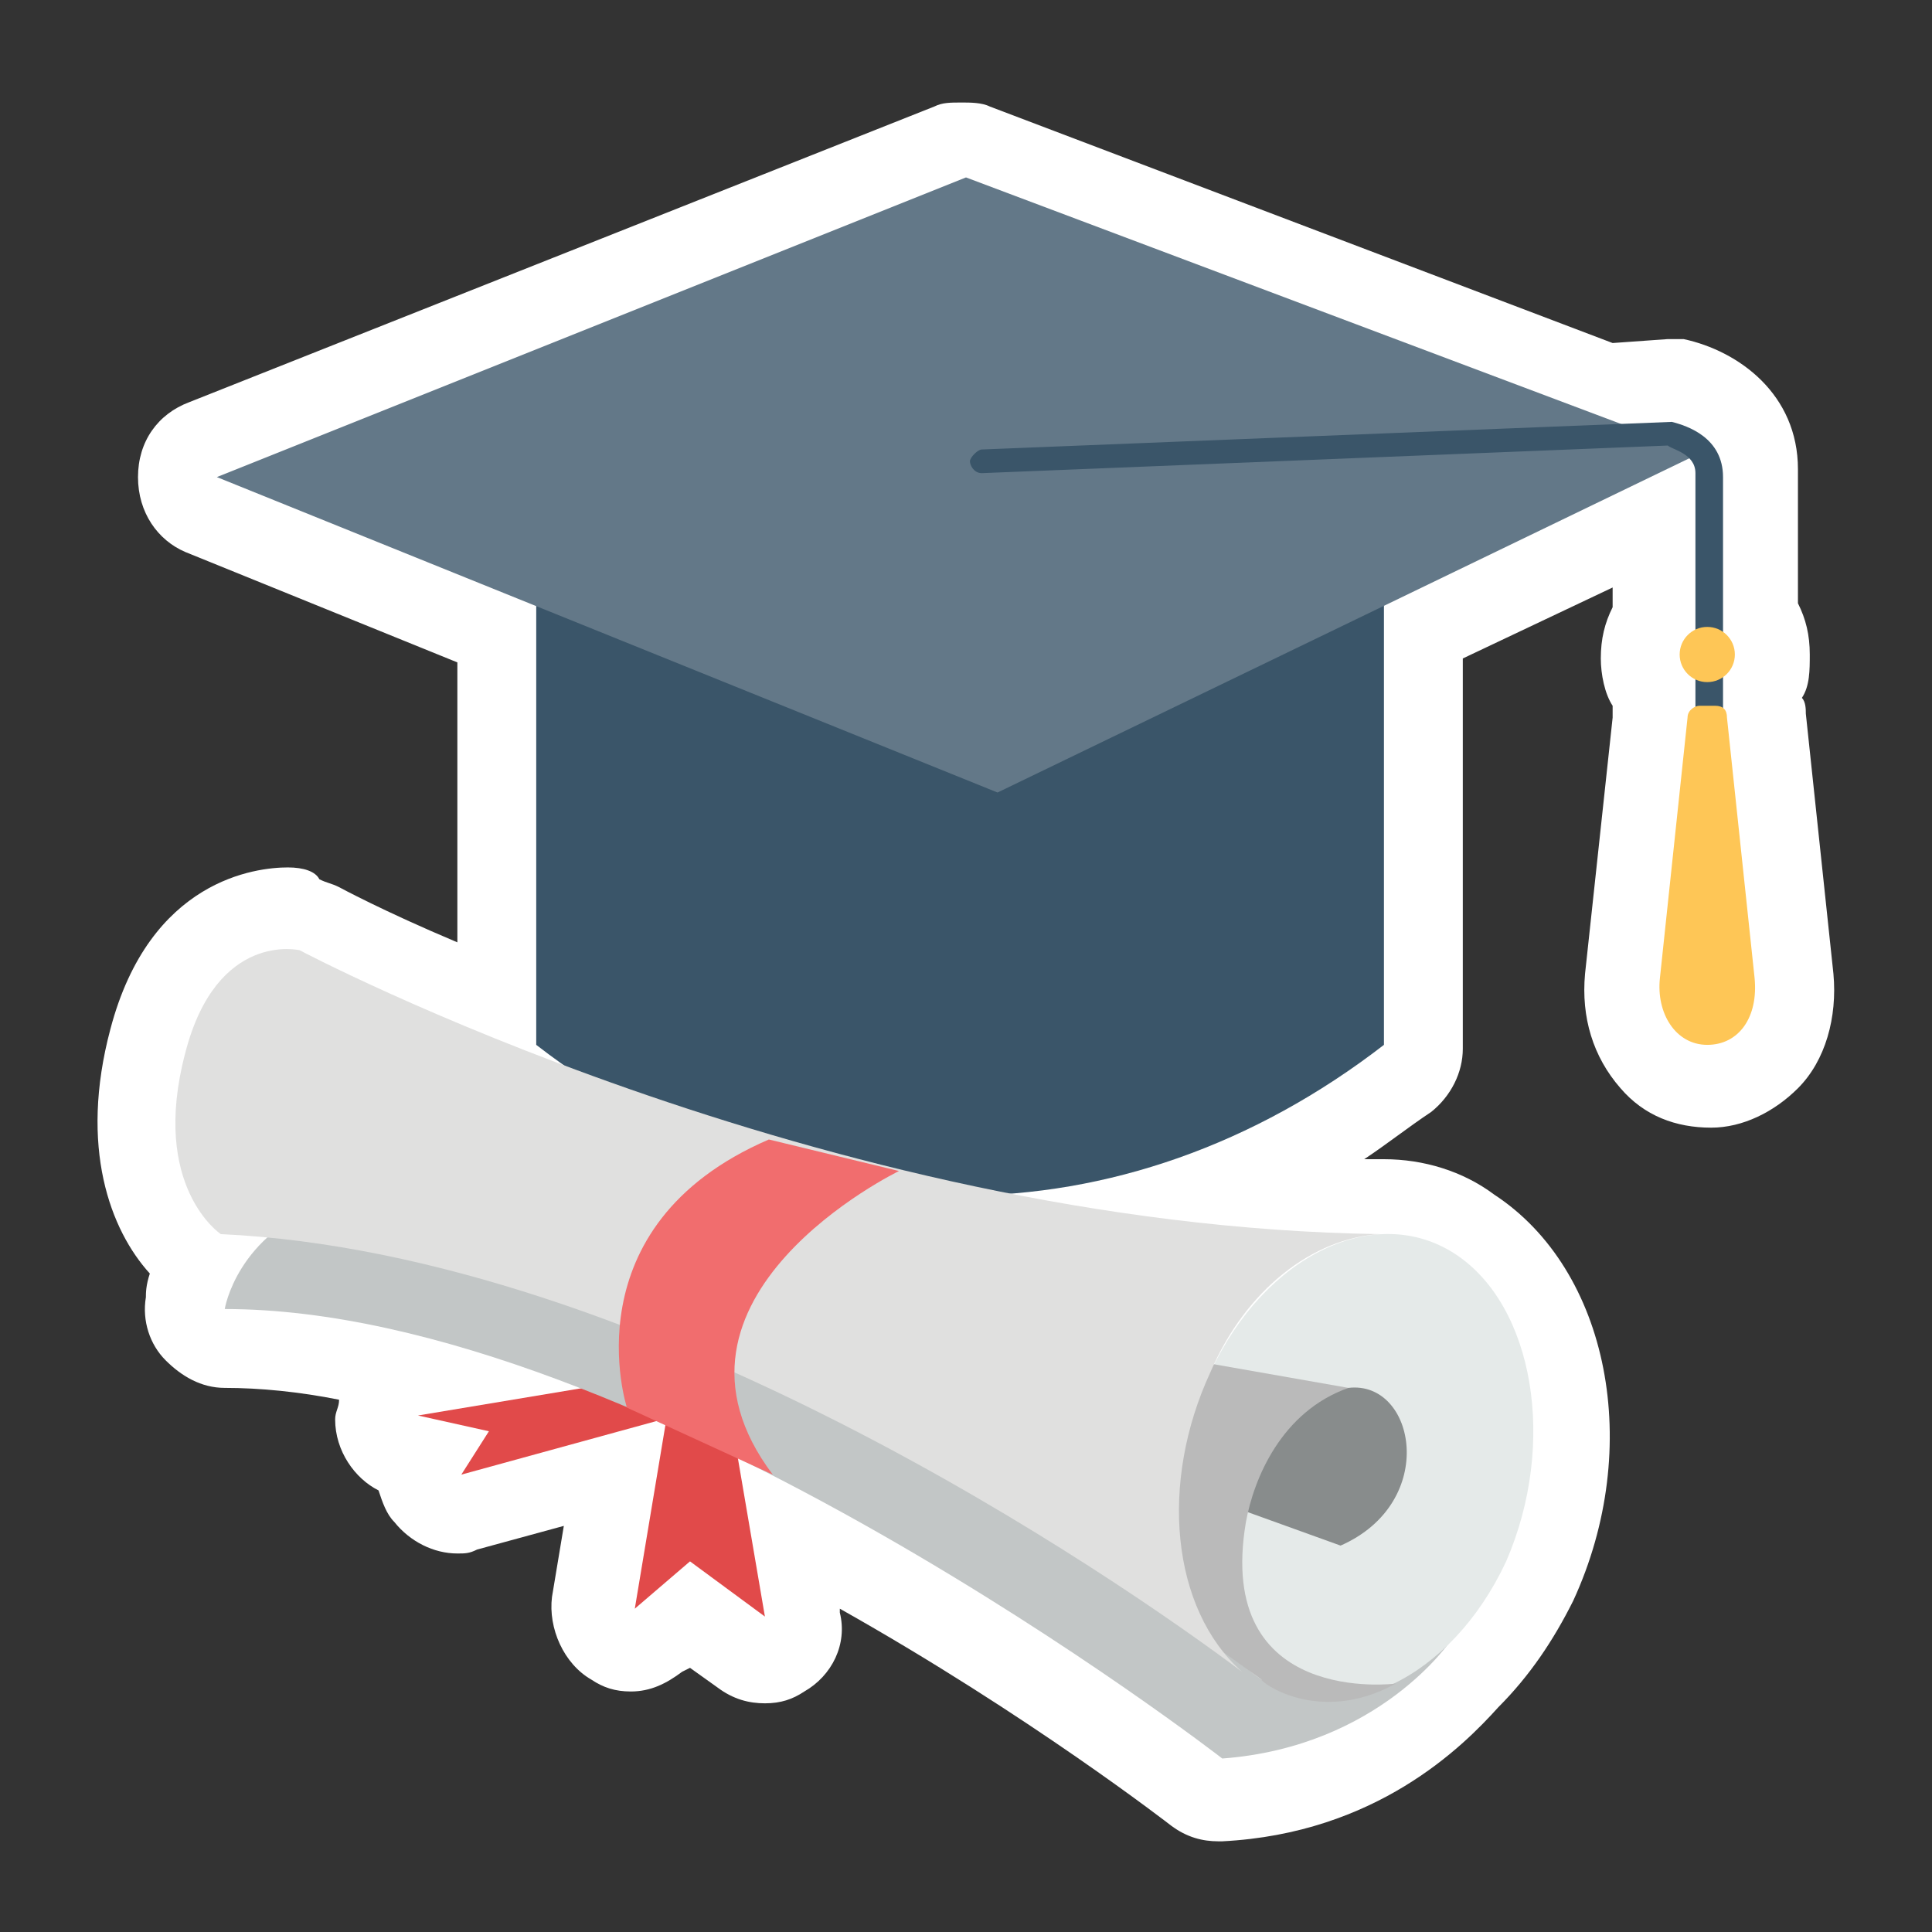 <?xml version="1.0" encoding="utf-8"?>
<!-- Generator: Adobe Illustrator 21.0.2, SVG Export Plug-In . SVG Version: 6.00 Build 0)  -->
<svg version="1.1" id="Layer_1" xmlns="http://www.w3.org/2000/svg" xmlns:xlink="http://www.w3.org/1999/xlink" x="0px" y="0px"
	 viewBox="0 0 49 49" style="enable-background:new 0 0 49 49;" xml:space="preserve">
<rect x="0" y="0" width="49" height="49" fill="#333333" stroke="none"/>
<path style="fill:#FFFFFF;" d="M45.8,18.1c0-0.1,0-0.3-0.1-0.4c0.2-0.3,0.2-0.7,0.2-1.1c0-0.5-0.1-0.9-0.3-1.3v-3.4
	c0-1.9-1.5-3-2.9-3.3c-0.1,0-0.3,0-0.4,0l-1.4,0.1l-15.8-6c-0.2-0.1-0.5-0.1-0.7-0.1c-0.3,0-0.5,0-0.7,0.1L4.8,10.2
	c-0.8,0.3-1.3,1-1.3,1.9S4,13.7,4.7,14l6.9,2.8v7.1c-1.9-0.8-3-1.4-3-1.4c-0.2-0.1-0.3-0.1-0.5-0.2C8,22.1,7.7,22,7.3,22
	c-0.8,0-3.5,0.3-4.5,4.1c-0.8,3,0,5.1,1,6.2c-0.1,0.3-0.1,0.5-0.1,0.6c-0.1,0.6,0.1,1.2,0.5,1.6c0.4,0.4,0.9,0.7,1.5,0.7
	c0.9,0,1.9,0.1,2.9,0.3c0,0.2-0.1,0.3-0.1,0.5c0,0.8,0.5,1.5,1.1,1.8c0.1,0.3,0.2,0.6,0.4,0.8c0.4,0.5,1,0.8,1.6,0.8
	c0.2,0,0.3,0,0.5-0.1l2.2-0.6L14,40.5c-0.1,0.8,0.3,1.7,1,2.1c0.3,0.2,0.6,0.3,1,0.3c0.5,0,0.9-0.2,1.3-0.5l0.2-0.1l0.7,0.5
	c0.4,0.3,0.8,0.4,1.2,0.4c0.4,0,0.7-0.1,1-0.3c0.7-0.4,1.1-1.2,0.9-2v-0.1c4.8,2.7,8.4,5.5,8.4,5.5c0.4,0.3,0.8,0.4,1.2,0.4H31
	c3.9-0.2,6.1-2.4,7-3.4c0.8-0.8,1.4-1.7,1.9-2.7c1.8-3.9,0.9-8.4-2-10.3c-0.8-0.6-1.8-0.9-2.8-0.9c-0.1,0-0.2,0-0.3,0s-0.1,0-0.2,0
	c0.6-0.4,1.1-0.8,1.7-1.2c0.5-0.4,0.8-1,0.8-1.6v-9.9l3.8-1.8v0.5c-0.2,0.4-0.3,0.8-0.3,1.3c0,0.4,0.1,0.9,0.3,1.2
	c0,0.1,0,0.2,0,0.3l-0.7,6.5c-0.1,1.1,0.2,2.1,0.9,2.9c0.6,0.7,1.4,1,2.3,1c0.8,0,1.6-0.4,2.2-1c0.7-0.7,1-1.8,0.9-2.9L45.8,18.1z"
	/>
<g>
	<g>
		<polygon style="fill:#E14A4A;" points="16.9,36 16.1,40.8 17.5,39.6 19.4,41 18.7,36.9 		"/>
		<polygon style="fill:#E14A4A;" points="14.8,35.2 10.6,35.9 12.4,36.3 11.7,37.4 16.8,36 		"/>
	</g>
	<path style="fill:#3A5569;" d="M35.1,26.5c-6.6,5.1-14.9,5.1-21.5,0c0-4.9,0-9.7,0-14.7c7.2,0,14.3,0,21.5,0
		C35.1,16.8,35.1,21.7,35.1,26.5z"/>
	<polygon style="fill:#637888;" points="5.5,12.1 25.3,20.1 43.1,11.5 24.5,4.5 	"/>
	<path style="fill:#3A5569;" d="M43.3,19.6c-0.2,0-0.3-0.2-0.3-0.3V12c0-0.5-0.6-0.6-0.7-0.7L24.9,12l0,0c-0.2,0-0.3-0.2-0.3-0.3
		s0.2-0.3,0.3-0.3l17.5-0.7l0,0c0.4,0.1,1.3,0.4,1.3,1.4v7.3C43.6,19.4,43.5,19.6,43.3,19.6z"/>
	<g>
		<path style="fill:#FEC656;" d="M44.5,24.8l-0.7-6.6c0-0.2-0.1-0.3-0.3-0.3h-0.4c-0.1,0-0.3,0.1-0.3,0.3l-0.7,6.6
			c-0.1,0.9,0.4,1.7,1.2,1.7S44.6,25.8,44.5,24.8z"/>
		<ellipse style="fill:#FEC656;" cx="43.3" cy="16.6" rx="0.7" ry="0.7"/>
	</g>
	<path style="fill:#C2C6C6;" d="M36.8,41.6c0,0-1.8,2.7-5.8,3c0,0-14.7-11.4-25.3-11.4c0,0,0.3-1.9,2.6-2.7l17.4,4.7L36.8,41.6z"/>
	<path style="fill:#E5EAE9;" d="M38.2,39.6c-1.4,3-4.2,4.3-6.2,3s-2.6-4.8-1.3-7.8c1.4-3,4.2-4.3,6.2-3S39.5,36.6,38.2,39.6z"/>
	<path style="fill:#888C8C;" d="M34.2,35.2c1.7-0.2,2.3,2.9-0.2,4L27.9,37C27.9,37,32.6,35.3,34.2,35.2z"/>
	<path style="fill:#BABABA;" d="M35.4,42.7c0,0-4.6,0.6-3.8-4.1c0.2-1.1,0.9-2.8,2.6-3.4l-7.4-1.3l2.4,6.7l2.8,2
		C31.9,42.6,33.4,43.8,35.4,42.7z"/>
	<path style="fill:#E0E0DF;" d="M30.7,34.8c0.9-2.1,2.6-3.4,4.3-3.5c-14.2-0.2-27.4-7.2-27.4-7.2s-2.1-0.5-2.9,2.6
		c-0.9,3.4,0.9,4.6,0.9,4.6c10.8,0.5,22.7,8.7,25.9,11.1C29.7,40.8,29.4,37.6,30.7,34.8z"/>
	<path style="fill:#F16D6E;" d="M22.8,29.7c0,0-6.6,3.2-3.2,7.7l-3.7-1.7c0,0-1.5-4.6,3.6-6.8L22.8,29.7z"/>
</g>
</svg>
